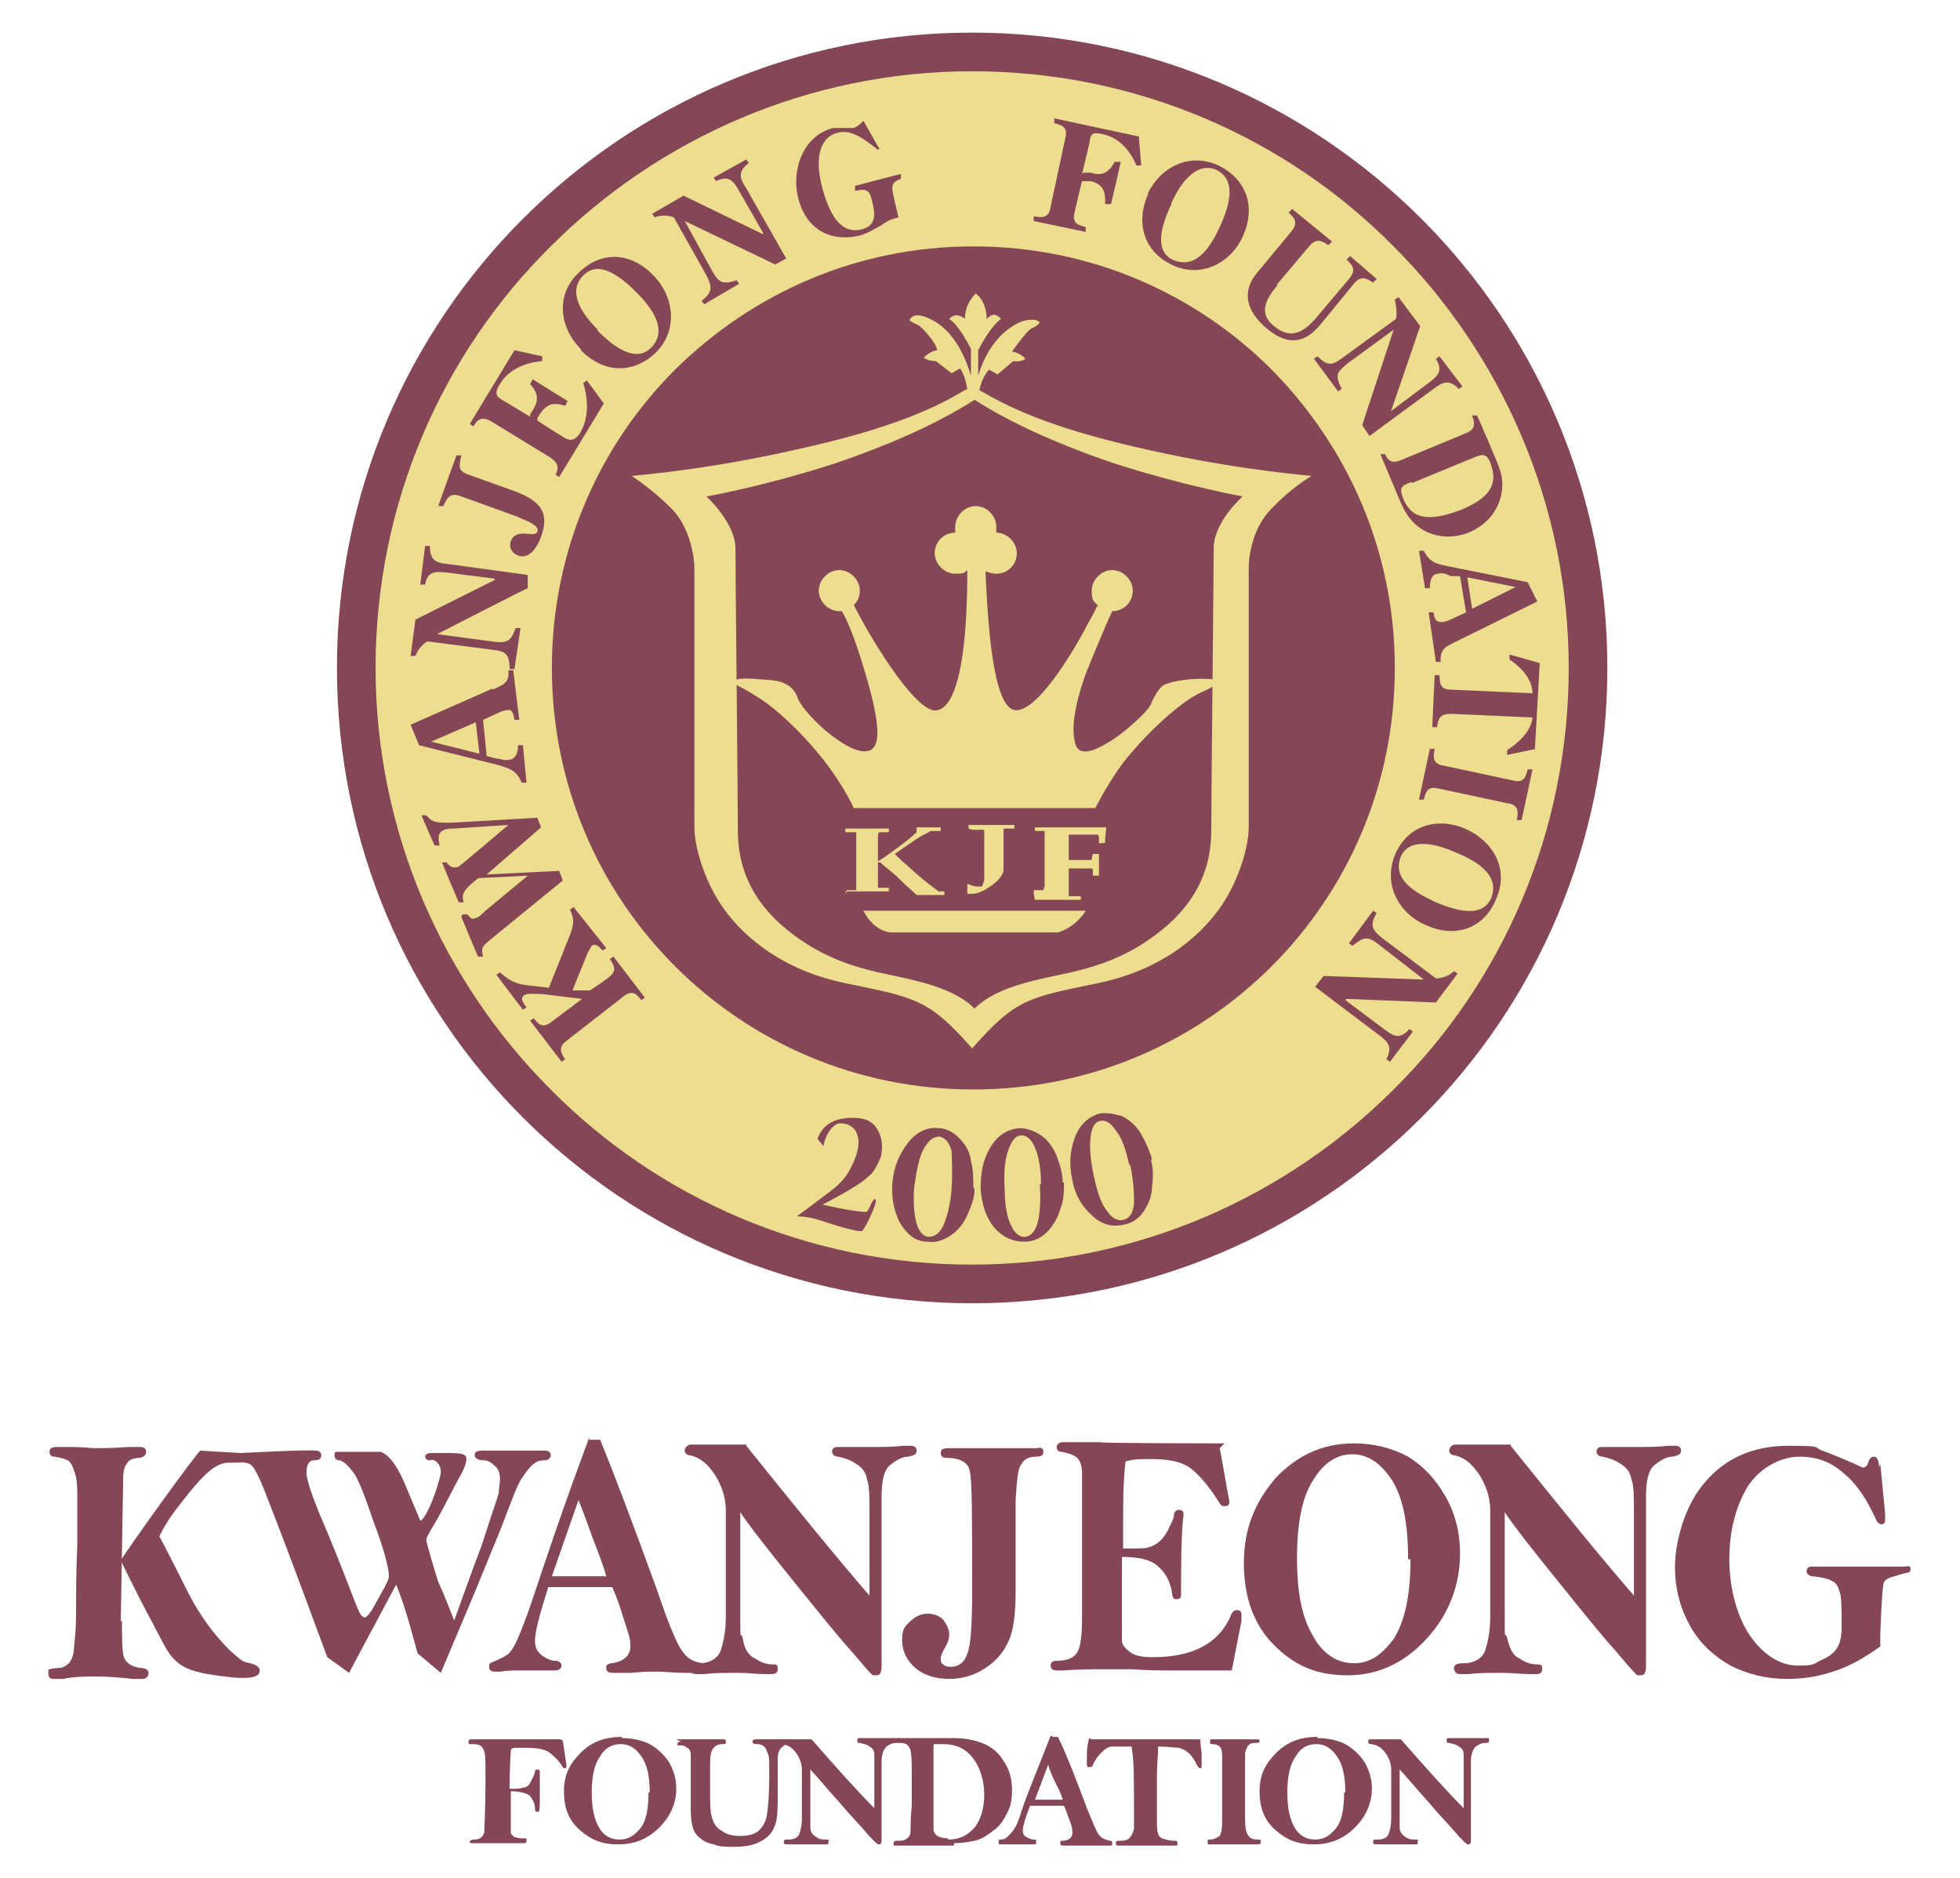 <?xml version="1.0" encoding="UTF-8"?>
<svg id="_그룹_1839" data-name="그룹_1839" xmlns="http://www.w3.org/2000/svg" version="1.1" viewBox="0 0 162.3 155.5">
  <!-- Generator: Adobe Illustrator 29.2.1, SVG Export Plug-In . SVG Version: 2.1.0 Build 116)  -->
  <defs>
    <style>
      .st0 {
        fill: #ecdd8f;
      }

      .st1 {
        fill: #854756;
      }
    </style>
  </defs>
  <path class="st1" d="M133.1,55.3c0,29.1-23.5,52.6-52.6,52.6s-52.6-23.5-52.6-52.6S51.5,2.7,80.5,2.7s52.6,23.5,52.6,52.6Z"/>
  <path class="st0" d="M80.1,32.2c-.2-1.2-.6-1.7-.6-1.7l-.7.4-1.3-1s-.7,0-1-.3c.4-.4.9-.6,1.1-.6,0-.5-1.2-1.9-1.6-2.1,0,0-.5-.2-.7-.4.4-.7,1.3-.3,1.7-.1.4.2,2.3,1,3.4,4.7v-2.2s-.9-1.9-1.8-2.5c.4-.4.8-.4,1.3,0,0-1.2.7-1.9.9-2.1,0,0,.9.6.9,2.1.5-.5.8-.4,1.2,0-.9.6-1.9,2.6-1.9,2.6v2.1c1-3.3,3-4.2,3.4-4.4.4-.2,1.4-.4,1.7,0-.2.3-.7.5-.7.5-.4.2-1.6,1.9-1.6,1.9,0,0,.7.1,1.1.6-.3.3-1,.2-1,.2l-1.3,1.1-.7-.4s-.6.6-.8,1.7c2.4,1.4,5.6,3,12.9,4.7,7.3,1.7,12.6,2.2,14.6,2.4,0,0-1.7,1-3.3,2.7-1.7,1.7-1.9,4.2-1.9,4.9v21.5c0,1.6-.8,4.3-2.2,6.4-1.4,2.1-4.5,5.3-10.3,6.5-5.8,1.2-6.8,1.3-10.4,5.4h0c-3.6-4.1-4.7-4.2-10.5-5.4-5.8-1.2-8.9-4.4-10.3-6.5-1.4-2.1-2.2-4.8-2.2-6.4v-21.5c0-.7-.3-3.3-1.9-4.9-1.7-1.7-3.3-2.7-3.3-2.7,2.1-.2,7.3-.7,14.6-2.4,8.4-1.9,11.6-3.9,13-4.7h0Z"/>
  <path class="st1" d="M80.7,33.1c3.6,2.3,7.7,3.9,10.5,4.9,2.8,1,7.9,2.4,11.7,3.1,0,0-2.4,2.1-2.4,4.3s-.2,20.6-.2,23.4-1,5.7-4.1,8.2c-3.1,2.5-6,3.2-8.9,3.8-2.9.6-5.2,1.3-6.6,2.7h0c-1.4-1.4-3.7-2.1-6.6-2.7-2.9-.6-5.8-1.3-8.9-3.8-3.1-2.5-4.1-5.4-4.1-8.2s-.2-21.3-.2-23.4-2.4-4.3-2.4-4.3c3.9-.7,8.9-2.1,11.7-3.1,2.8-1,6.9-2.6,10.5-4.9h0Z"/>
  <path class="st0" d="M100.8,56.4s.2-.2-1.3-.2-2.7.3-3.1.5c-.4.2-.8.9-1.1,1.6-.3.7-2.3,2.4-3.1,2.9-.8.5-2.9,1.9-3.2.2-.4-1.6.4-4.2.9-5.6.4-1,1.5-3.7,2.2-5.2,1,0,1.7-.8,1.7-1.7s-.8-1.7-1.7-1.7-1.7.8-1.7,1.7.2.9.5,1.2c-.2.4-.5,1-.8,1.5-.7,1.4-4,7.3-6,7.2-1.9-.1-2.3-7.3-2.5-11.5.3.1.6.2.9.2,1,0,1.7-.8,1.7-1.7s-.8-1.7-1.7-1.7,0,0,0,0c0-.2,0-.3,0-.5,0-.9-.8-1.7-1.7-1.7s-1.7.8-1.7,1.7,0,.3,0,.5c0,0,0,0,0,0-1,0-1.7.8-1.7,1.7s.8,1.7,1.7,1.7.7-.1,1-.3c0,11-2,11.5-2.5,11.6-1.5.4-5-5-6.9-8.7.3-.3.5-.7.5-1.2,0-.9-.8-1.7-1.7-1.7s-1.7.8-1.7,1.7.8,1.7,1.7,1.7.1,0,.2,0c.4.6,1.1,2.2,2,5.3,1.3,4.4,1.1,5.8.4,6.2-.7.3-1.7-.1-2.8-.9-1.1-.7-2.8-2.4-3.2-3.3-.3-.9-.9-1.5-2.4-1.6-1.4-.1-2.7-.3-3.1.2,0,0,1.8.9,3,1.8,1.2.9,5,4.2,7.1,8.6h20s1.4-2.8,3-4.6c1.6-1.9,4-4.1,5.6-4.9,1.6-.7,1.5-.9,1.5-.9Z"/>
  <path class="st0" d="M71.5,75.4h18.4s-.7,1.3-2.3,1.8h-13.8s-1.4,0-2.3-1.8Z"/>
  <path class="st0" d="M80.5,104.7c-13.6,0-26-5.5-34.9-14.5h0c-8.9-8.9-14.5-21.3-14.5-34.9h0c0-13.6,5.5-26,14.5-34.9h0c8.9-8.9,21.3-14.5,34.9-14.5h0c13.6,0,26,5.5,34.9,14.5h0c8.9,8.9,14.5,21.3,14.5,34.9h0c0,13.6-5.5,26-14.5,34.9h0c-8.9,8.9-21.3,14.5-34.9,14.5h0ZM55.9,30.6c-6.3,6.3-10.2,15-10.2,24.7h0c0,9.7,3.9,18.4,10.2,24.7h0c6.3,6.3,15,10.2,24.7,10.2h0c9.7,0,18.4-3.9,24.7-10.2h0c6.3-6.3,10.2-15,10.2-24.7h0c0-9.7-3.9-18.3-10.2-24.7h0c-6.3-6.3-15-10.2-24.7-10.2h0c-9.7,0-18.3,3.9-24.7,10.2h0Z"/>
  <path class="st1" d="M35.8,56.4"/>
  <path class="st1" d="M33.1,58"/>
  <path class="st1" d="M68,99.7c.3.1,3.6.8,3.8.6.2-.2.5-1.2.7-1,.2.2-.8,2.3-1.1,2.6-.2.2-2.7-.6-3.6-.9-.9-.3-1.8-.3-1.8-.3,0,0,1.6-1.2,2.8-2.1.9-.7,1.3-1.2,1.7-2,.6-1.2.7-2.1.5-2.6-.1-.5-.6-1-1.4-1-.8,0-1.4,1.4-1.4,1.9l-.5-.6s.2-.8,1-1.3c.8-.5,1.9-.5,2.6-.4.6.1,1.1.4,1.4,1,.3.5.4,1.2.3,1.8,0,.4-.2.7-.4,1.1-.2.4-.4.7-.7.9-.3.3-.7.6-1.4,1-.4.3-2.7,1.5-2.7,1.5Z"/>
  <path class="st1" d="M80.7,98.5c0,.7-.3,1.4-.6,2.1-.3.7-.8,1.3-1.4,1.7-.6.4-1.2.6-1.9.5-1,0-1.7-.6-2.3-1.6-.5-1-.7-2.1-.6-3.3.1-1.3.6-2.4,1.3-3.3.7-.9,1.6-1.3,2.5-1.2.6,0,1.2.3,1.7.8.5.5.9,1.1,1,1.9.2.8.2,1.5.2,2.2ZM78.8,98.3c.1-1.3,0-2.3,0-3-.2-.7-.5-1.1-1-1.2-.5,0-.9.3-1.3,1-.4.7-.6,1.8-.8,3.2-.1,1.3,0,2.3.2,3,.2.7.6,1.1,1,1.1.5,0,.9-.3,1.2-.9.3-.7.6-1.7.7-3.1Z"/>
  <path class="st1" d="M88.1,97.9c0,.7,0,1.5-.3,2.2-.2.7-.6,1.4-1.1,1.9-.5.5-1.1.8-1.9.8-1,0-1.8-.4-2.5-1.2-.7-.9-1-1.9-1.1-3.2,0-1.3.2-2.4.8-3.4.6-1,1.4-1.5,2.4-1.6.6,0,1.2.2,1.8.6.6.4,1,1,1.3,1.7.3.8.5,1.5.5,2.2ZM86.2,98c0-1.3-.2-2.3-.5-3-.3-.7-.7-1-1.1-1-.5,0-.8.4-1.1,1.2-.3.8-.4,1.9-.3,3.3,0,1.3.2,2.3.5,2.9.3.7.7,1,1.1,1,.5,0,.9-.4,1.1-1.1.2-.7.3-1.8.2-3.2Z"/>
  <path class="st1" d="M95.3,96c.2.7.2,1.4.1,2.2,0,.8-.3,1.5-.7,2.1-.4.6-1,1-1.7,1.1-.9.2-1.8,0-2.6-.8-.8-.7-1.4-1.7-1.6-2.9-.3-1.3-.2-2.4.2-3.5.4-1.1,1.1-1.7,2-2,.6-.1,1.2,0,1.9.2.6.3,1.2.8,1.6,1.5.4.7.7,1.4.9,2.1ZM93.5,96.4c-.3-1.3-.6-2.2-1.1-2.8-.4-.6-.8-.9-1.3-.8-.5.1-.7.6-.8,1.4-.1.8,0,1.9.3,3.3.3,1.3.6,2.2,1.1,2.8.4.6.9.8,1.3.7.5-.1.8-.5.9-1.3,0-.7,0-1.8-.3-3.2Z"/>
  <g>
    <path class="st0" d="M70.1,74v-.3c.5,0,.7,0,.8,0,0,0,0,0,0,0,0,0,0-.1,0-.2,0-.2,0-.6,0-1.2v-1.6c0-.5,0-.9,0-1.2,0-.3,0-.5,0-.6,0,0,0,0-.1,0,0,0-.3,0-.8,0v-.3c.7,0,1.3,0,1.8,0s1.2,0,1.8,0v.3c-.5,0-.7,0-.8,0,0,0-.1.1-.1.3,0,.2,0,.9,0,2.1h0c.4-.2.9-.6,1.6-1.1s1.3-1,1.6-1.3v-.2s0-.2,0-.2h0c.4,0,.8,0,1,0s.6,0,1,0v.3h-.3c-.3,0-.4,0-.5,0-.1,0-.3.2-.6.3-.4.2-.8.5-1.4.9l-1,.7.5.5c.6.5,1.3,1.2,2.2,1.9.5.4.8.6.9.7,0,0,.2,0,.5,0v.3h-.3s-1,0-1,0c-.3,0-.6,0-1,0-.3-.3-.8-.7-1.5-1.4-.5-.5-1.1-.9-1.5-1.3,0,0-.1,0-.1,0,0,0,0,0,0,0,0,0,0,0-.1,0,0,0,0,.1,0,.3v1.2c0,.4,0,.6,0,.6,0,0,0,0,.1,0,0,0,.3,0,.8,0v.3c-.6,0-1.2,0-1.8,0s-.9,0-1.8,0Z"/>
    <path class="st0" d="M80.2,68.6v-.3c.7,0,1.3,0,1.8,0,.7,0,1.3,0,2,0v.3c-.1,0-.3,0-.6,0-.1,0-.2,0-.3,0,0,0,0,0,0,.1,0,0,0,.4,0,.9h0c0-.1,0,1.2,0,1.2,0,.7,0,1.1,0,1.2,0,.3-.2.6-.5.9s-.6.5-1.1.8c-.4.2-.7.3-1,.3s-.2,0-.4,0c0-.2,0-.3,0-.4s0-.2,0-.4h.1c.2.1.5.2.8.2s.3,0,.3,0c0,0,.1-.2.2-.5,0-.4,0-1,0-1.7v-1.4c0-.5,0-.9,0-1,0,0,0-.1-.1-.1s-.4,0-.9,0Z"/>
    <path class="st0" d="M85.6,74v-.3c.5,0,.8,0,.8,0,0,0,0-.1.1-.3,0-.5,0-1.2,0-1.9s0-1.1,0-1.7,0-.9,0-1c0,0,0,0,0,0,0,0-.3,0-.8,0v-.3c.7,0,1.2,0,1.7,0,.7,0,1.4,0,2.2,0,.5,0,.9,0,1.3,0s.5,0,.7,0h0c0,.4-.1.8-.1,1.3h-.5v-.4c0-.1,0-.2-.1-.3,0,0-.2,0-.4,0-.2,0-.6,0-1,0s-.7,0-1,0c0,.5,0,.8,0,1v.9s0,.2,0,.2c.2,0,.5,0,.8,0,.6,0,.9,0,1,0,0,0,.1,0,.1,0,0,0,0-.2.1-.5h.5c0,.2,0,.5,0,.7s0,.6,0,1.1h-.5c0-.4,0-.6-.1-.6,0,0,0,0-.1,0-.2,0-.5,0-1.1,0h-.7s0,1.6,0,1.6c0,.4,0,.6,0,.7,0,0,0,0,.1,0,0,0,.4,0,.9,0v.3c-.6,0-1.2,0-1.7,0s-1.2,0-2.1,0Z"/>
  </g>
  <g>
    <path class="st1" d="M45.4,81.9l1.8-4.5c.3-.9.4-1.2,0-2.1l.3-.2,2.7,3.4-.3.2c-.5-.6-.7-.5-.9-.4-.1.1-.2.4-.3.5l-1.3,3.2h1.4c0,.1,1.5-1,1.5-1,.7-.5.7-.9.2-1.6l.3-.2,2.6,3.4-.3.2c-.5-.7-.9-.8-1.6-.2l-4.5,3.5c-.7.5-.7.9-.2,1.6l-.3.2-2.6-3.4.3-.2c.5.7.9.8,1.6.2l2.4-1.8-3.3-.4c-.4,0-1.2-.1-1.5.1-.4.3,0,.7.2,1l-.3.2-2.2-2.9.3-.2c.8.7,1.3,1,2.5,1.1l1.7.2Z"/>
    <path class="st1" d="M38.3,75.7h.4c.2.2.3.5.7.3.2,0,.6-.4.8-.6l3.5-2.9-4.1.2-.6.5-.2.2c-.4.4-.6.7-.4,1.3h-.4c0,.1-1.4-3.3-1.4-3.3h.4c.1.2.4.5.8.4.2,0,.3-.2.5-.3l3.8-3.2-4.6.3c-.2,0-.5,0-.7.1-.6.2-.5.8-.4,1.3h-.4c0,.1-1.1-2.5-1.1-2.5h.4c.4.4.4.7,2.4.6l6.8-.4.3.8-4.5,3.9,6-.3.3.8-6,4.9c-.6.5-.8.6-.6,1.4h-.4c0,.1-1.4-3.3-1.4-3.3Z"/>
    <path class="st1" d="M40.8,57.1c.8-.4,1.4-.5,1.3-1.6h.4s.5,4.1.5,4.1h-.4c-.1-.7-.3-.9-.6-.8-.2,0-.5.1-.7.2l-1.3.6.3,3,.8.2c.3,0,.7.2,1,.1.6,0,.8-.6.8-1.2h.4s.3,3.1.3,3.1h-.4c-.4-1-1-1.2-2.1-1.5l-6.4-1.6-.7-1.7,6.8-3ZM35.7,61.4l4,1-.3-2.6-3.7,1.6Z"/>
    <path class="st1" d="M40.9,47.9l-3.9-.5c-1-.1-1.6-.1-1.8,1h-.4c0,0,.4-3.2.4-3.2h.4c0,1.2.5,1.4,1.5,1.5l6.6.9v1.1c-.1,0-7.5,3.8-7.5,3.8l4.5.6c1.3.2,1.6,0,2-1.1h.4c0,0-.5,3.4-.5,3.4h-.4c0-1.2-.3-1.5-1.4-1.6l-5.4-.7c-.5.3-.8.7-1,1.2h-.4c0,0,.4-3,.4-3l6.6-3.3Z"/>
    <path class="st1" d="M42.7,40.7c2.1.8,2.9,1.8,2,4-.3.7-.9,1.6-1.8,1.3-.5-.2-.8-.7-.6-1.2.2-.5.6-.7,1.4-.6.3,0,.7.1.8-.2.2-.6-1.3-1-1.6-1.2l-4.7-1.7c-.8-.3-1.1-.1-1.5.8h-.4c0-.1,1.5-4.2,1.5-4.2h.4c-.2.9-.3,1.3.6,1.6l3.9,1.4Z"/>
    <path class="st1" d="M45.9,39.5c.4-.7.4-1.1-.3-1.6l-4.9-3c-.7-.4-1.1-.3-1.5.4l-.3-.2,3.7-6.1,2.3.5v.4c-1.4.1-2.8.7-3.5,1.9-.6.9-.2,1.1.5,1.5l2,1.2v-.2c.7-1,.8-1.6,0-2.5l.2-.4,2.9,1.8-.2.4c-1.2-.4-1.7,0-2.3,1v.2c-.1,0,2,1.3,2,1.3.6.4,1,.5,1.5-.2.8-1.3.7-2.8.3-4.2l.3-.2,1.4,1.9-3.7,6.1-.3-.2Z"/>
    <path class="st1" d="M48.1,28.9c-1.8-1.8-2.1-4.5-.2-6.3,1.9-1.9,4.4-1.7,6.2.2,1.7,1.7,2.1,4.5.2,6.4-1.9,1.8-4.3,1.7-6.2-.2ZM49.5,27.4c2.1,2.1,3.5,2.3,4.4,1.4,1.5-1.5,0-3.4-1.2-4.6-2.2-2.2-3.5-2.3-4.4-1.4-1,1-.8,2.5,1.2,4.5Z"/>
    <path class="st1" d="M63.2,19.3l-2-3.5c-.5-.9-.9-1.3-1.9-.8l-.2-.3,2.7-1.5.2.3c-.9.7-.8,1.2-.2,2.1l3.3,5.8-.9.5-7.5-3.6,2.2,4c.6,1.1.9,1.3,2.1.9l.2.3-2.9,1.7-.2-.3c.9-.7.9-1.1.4-2.1l-2.7-4.8c-.5-.2-1.1-.2-1.6,0l-.2-.3,2.6-1.5,6.6,3.2Z"/>
    <path class="st1" d="M73,12.2l-.3.2c-1.4-1.1-2.3-1.7-3.4-1.4-1.1.3-2,1.6-1.2,4.6.8,2.9,1.9,3.7,3.2,3.4,1.3-.3,1.2-1.3.9-2.4-.2-.9-.5-1-1.4-.8v-.4c-.1,0,3.8-1,3.8-1v.4c-.8.3-.8.6-.6,1.5l.4,1.7c-.8.2-.9.3-1.5.7-.6.3-1,.6-1.7.8-2.5.6-4.5-.6-5.1-3.1-.6-2.3.4-5.2,2.9-5.8.3,0,.7,0,.9,0,.3,0,.5,0,.7,0,.3,0,.7-.4.9-.6l1.3,2.3Z"/>
    <path class="st1" d="M89.7,14.3h.6c1,.3,1.5,0,2-.9h.5c0,.1-.8,3.5-.8,3.5h-.5c.1-1.2-.3-1.7-1.2-1.9h-.7c0-.1-.6,2.5-.6,2.5-.2.8,0,1.1.9,1.3v.4c0,0-4.3-.9-4.3-.9v-.4c.9.2,1.3,0,1.4-.8l1.2-5.6c.2-.8,0-1.1-.9-1.3v-.4c0,0,7,1.5,7,1.5l.2,2.4h-.4c-.5-1.2-1.4-2.3-2.8-2.6-.9-.2-1,0-1.1.8l-.6,2.5Z"/>
    <path class="st1" d="M95,16.1c1.1-2.3,3.5-3.5,5.9-2.4,2.4,1.2,3.1,3.5,2,5.9-1,2.2-3.5,3.5-5.9,2.3-2.3-1.1-3-3.5-1.9-5.9ZM97,16.9c-1.3,2.7-1,4.1.1,4.6,2,.9,3.2-1.2,3.9-2.7,1.3-2.8.9-4.1-.2-4.7-1.2-.6-2.6.1-3.8,2.7Z"/>
    <path class="st1" d="M105.8,23.6c-1.4,1.6-1.3,2.6-.3,3.4,1.3,1.1,2.4.6,3.5-.7l2.7-3.2c.5-.6.5-1-.2-1.6l.3-.3,2.2,1.9-.3.3c-.7-.5-1.1-.5-1.6.1l-2.7,3.3c-1.3,1.6-2.7,1.9-4.5.4-1.8-1.5-2-3.1-.9-4.5l2.9-3.5c.5-.6.5-1-.2-1.6l.3-.3,3.3,2.7-.3.3c-.7-.5-1.1-.5-1.6.1l-2.7,3.2Z"/>
    <path class="st1" d="M115.1,34.1l3.2-2.4c.8-.6,1.2-1,.6-2l.3-.2,1.9,2.5-.3.2c-.8-.8-1.3-.6-2.1,0l-5.3,3.9-.6-.9,2.6-7.9-3.7,2.7c-1,.8-1.2,1-.6,2.2l-.3.2-2-2.7.3-.2c.8.8,1.2.8,2.1.1l4.4-3.2c.1-.5,0-1.1-.1-1.6l.3-.2,1.8,2.4-2.4,7Z"/>
    <path class="st1" d="M114.6,37.4c.3.8.7,1,1.4.7l5.3-2.2c.8-.3.9-.7.6-1.5h.4c0-.1,1.6,3.7,1.6,3.7.3.7.5,1.3.5,2,0,1.6-.9,3.2-2.8,4-1.8.7-3.6.2-4.6-.9-.5-.5-.8-1.1-1.1-1.8l-1.6-3.8h.4ZM116.9,39.9c-.8.3-1.1.4-.7,1.4.6,1.4,1.7,2.1,4.8.9,2.7-1.1,3-2.4,2.4-3.9-.3-.8-.7-.7-1.4-.4l-5.1,2.1Z"/>
    <path class="st1" d="M120.6,53.1c-.8.4-1.4.6-1.3,1.7h-.4c0,0-.6-4.1-.6-4.1h.4c.1.7.3.8.7.8.2,0,.5-.1.7-.2l1.3-.6-.5-3h-.8c-.3-.2-.7-.3-1-.2-.6,0-.7.7-.7,1.2h-.4c0,0-.5-3.1-.5-3.1h.4c.5,1,1.1,1.1,2.1,1.3l6.5,1.3.8,1.6-6.7,3.3ZM125.5,48.6l-4-.8.4,2.6,3.6-1.8Z"/>
    <path class="st1" d="M127.2,62l-2.4.5v-.4c.8-.5,2-1.5,2.1-2.7l-6.7-.3c-.8,0-1.1.2-1.2,1.1h-.4s.2-4.3.2-4.3h.4c0,.9.2,1.2,1,1.2l6.7.3c0-1.2-1-2.2-1.9-2.8v-.4c.1,0,2.5.7,2.5.7l-.4,7.1Z"/>
    <path class="st1" d="M125.2,64.6c.8.2,1.1,0,1.3-.9h.4c0,0-.9,4.2-.9,4.2h-.4c.2-.9,0-1.3-.8-1.4l-5.6-1.2c-.8-.2-1.1,0-1.3.9h-.4c0,0,.9-4.2.9-4.2h.4c-.2.9,0,1.3.8,1.4l5.6,1.2Z"/>
    <path class="st1" d="M121.3,68.6c2.3,1,3.7,3.3,2.6,5.8-1,2.5-3.4,3.3-5.8,2.2-2.2-.9-3.6-3.3-2.6-5.8,1-2.4,3.4-3.2,5.8-2.2ZM120.6,70.6c-2.7-1.2-4.1-.8-4.6.3-.8,2,1.4,3.1,2.9,3.8,2.8,1.2,4.1.8,4.6-.4.5-1.3-.2-2.6-2.9-3.7Z"/>
    <path class="st1" d="M111.4,82.8l3.2,2.4c.8.6,1.3.9,2.1,0l.3.2-1.9,2.5-.3-.2c.5-1,.2-1.4-.6-2l-5.3-4,.7-.9,8.3.3-3.6-2.8c-1-.8-1.3-.8-2.3,0l-.3-.2,2-2.7.3.2c-.6,1-.4,1.4.5,2.1l4.4,3.3c.5,0,1.1-.2,1.5-.6l.3.2-1.8,2.4-7.4-.3Z"/>
  </g>
  <g>
    <g>
      <path class="st1" d="M37.6,134.2c.5-1.4,1.4-3.9,2.3-6.3.8-2.5,1.3-3.9,1.4-4.3,0-.4.1-.8.1-1.1,0-.5-.1-.9-.5-1.2-.3-.3-.6-.4-.9-.4-.4,0-.7-.2-.7-.4,0-.3.2-.4.6-.4h2.2c.9,0,1.6,0,2.3,0,.4,0,.6,0,.7,0,.3,0,.5.1.5.4,0,.2-.2.4-.5.4-.4,0-.7.1-.9.3-.3.2-.6.6-1,1.2-.4.6-.9,2-1.7,4.1l-2.3,5.6-2.7,6.4-1.9-1.6c-.2-.5-.9-3.6-1.8-5.7l-3.9,7.3-1.8-1.3s-3.5-9.5-4.7-12.5c-.6-1.6-1.2-3.1-1.6-3.4-.3-.3-1.1-.2-1.5-.3-.3,0-.4-.2-.4-.4,0-.2,0-.3.2-.3.1,0,.4,0,.8,0,0,0,5.7-.3,6.2-.2.3,0,.5.1.5.4,0,.3-.2.4-.6.4-.4,0-.7.4-.6,1.3.2,1.1.9,2.7,1,3,.2.5,1.1,2.5,2.4,5.9.8,2,1,2.8,1.4,2.8.3,0,.7-.8,1.1-1.5.3-.6.9-1.5.9-1.9,0-1.1-1-3.8-1-3.8-.2-.4-1.1-3.4-1.8-4.6-.3-.4-.8-1.1-1.3-1.2-.3,0-.4-.2-.4-.4,0-.2,0-.3.2-.3.1,0,.5,0,1.2,0h2.4c1.1.3,2,2.6,2,2.6l1.3,3.1s.4,0,1.2-2.2c.3-.9.5-1.6.5-1.8,0-.2,0-.4-.2-.7-.2-.3-.5-.4-.7-.3-.3,0-.4-.2-.4-.3,0-.1.1-.3.5-.3.4,0,1.1,0,1.5,0,.4,0,1.1,0,1.3.2.3.2,0,1-.4,1.7-.4.7-1.3,2.5-1.8,3.4-.5.9-1,1.6-1,1.9,0,.2.7,2.6,1,3.5.4.8,1.4,3.4,1.4,3.4Z"/>
      <g>
        <path class="st1" d="M10.1,134.1c0,1.7,0,2.8.2,3.2.2.4.6.7,1.4.8.4,0,.6.2.6.4,0,.3-.2.5-.5.5-.2,0-.4,0-.8,0-.9-.1-1.9-.2-3.1-.2-.8,0-1.7,0-2.7.2-.3,0-.6,0-.8,0-.3,0-.4-.2-.4-.5,0-.2,0-.3.1-.3,0,0,.3-.1.7-.1.4,0,.7-.2.9-.4.2-.2.3-.5.4-.9,0-.4.2-1.5.2-3.2,0-1.7,0-3.6.1-5.6,0-2.1,0-3.6,0-4.4,0-.9-.1-1.5-.3-1.9-.1-.4-.3-.7-.5-.8-.2-.1-.5-.2-1.1-.3-.3,0-.4-.2-.4-.4,0-.3.2-.4.6-.4.3,0,.8,0,1.4,0,.8,0,1.4.1,1.9.1.3,0,1.2,0,2.6-.1.4,0,.7,0,1,0,.3,0,.5.1.5.4,0,.3-.2.4-.5.5-.6,0-1,.2-1.1.5-.2.2-.3.6-.3,1.2l-.2,11.9Z"/>
        <path class="st1" d="M10,129.2s1.4,2.9,2.7,5.3c1.3,2.4,1.5,3.6,4.5,4.1,3,.5,4.2.4,4.3-.2.1-.6-.9-.7-1.2-.8-.3,0-2.8-2-4.7-5.7-1.9-3.8-2.4-4.7-2.4-4.7,0,0,.5-1.2,1.9-2.9,1.4-1.8,2.6-3.2,3.8-3.2,1.2,0,1.6,0,1.7-.3,0-.3-.5-.5-.7-.5-.2,0-3.1-.2-3.3-.2-.2,0-6.3,8.5-6.6,9.1Z"/>
      </g>
      <path class="st1" d="M48.8,119.2h.9c1.1,2.7,2.7,6.9,4.8,12.7.9,2.7,1.6,4.3,2,4.8.4.6.9.9,1.7,1,.3,0,.4.2.4.4s-.2.4-.5.4-.6,0-1.4,0c-.9,0-1.6-.1-2.2-.1s-1.4,0-2.3.1c-.7,0-1.2,0-1.4,0-.4,0-.6-.1-.6-.4s.1-.3.4-.4c1-.1,1.6-.6,1.6-1.4s-.2-1.1-.5-2.1c-.3-1-.6-1.9-1-2.8-.6,0-1,0-1.3,0-1.7,0-3,0-4,0-.7,2.2-1.1,3.7-1.1,4.4s.2.9.5,1.2c.4.3.8.5,1.2.5.3,0,.5.2.5.4s-.2.4-.5.4-.5,0-1.1,0c-.7,0-1.3,0-1.6,0-.7,0-1.3,0-1.9.1-.2,0-.3,0-.4,0-.3,0-.5-.1-.5-.4s.1-.3.3-.4c.5-.2.9-.4,1.2-.6.3-.2.6-.7.9-1.4.3-.7.7-1.7,1.2-3.2,1.1-3.3,2.6-7.8,4.7-13.4ZM47.9,124.2l-2.2,6.3h4.5c-.2-.8-.6-1.8-1.1-3.1-.5-1.4-.9-2.5-1.2-3.2Z"/>
      <path class="st1" d="M61.8,119.7c4.1,5.1,7.5,9.3,10.2,12.4,0-.6,0-1.1,0-1.2v-5.6c0-1.3,0-2.3-.2-2.8-.1-.6-.4-1-.9-1.3-.4-.3-1-.5-1.5-.6-.3,0-.5-.2-.5-.4s.1-.4.4-.4.4,0,.6,0c.5,0,1.2,0,2.1,0s2.1,0,2.7-.1c.3,0,.5,0,.7,0,.3,0,.5.1.5.4s-.2.4-.7.5c-.5,0-1,.3-1.5.7-.5.4-.7,1.3-.7,2.6v8c0,0,0,6,0,6,0,.5-.1.8-.4.8s-.2,0-.3,0c-.1,0-.7-.7-1.8-2-1.1-1.2-2.7-3.2-4.8-5.8-2.1-2.6-3.6-4.5-4.4-5.7,0,.3,0,2.6,0,7.1s0,2.5.2,3.3c.1.8.4,1.4,1,1.7.6.4,1.1.5,1.5.5s.4.1.4.4-.2.4-.5.4-.4,0-.7,0c-.5,0-1.2-.1-2-.1-1.3,0-2.2,0-2.8.1-.4,0-.6,0-.8,0-.3,0-.5-.2-.5-.5s.3-.4.8-.4c1,0,1.6-.5,1.8-1.1.2-.7.4-1.5.4-2.7,0-4.9,0-7.8,0-8.9,0-1.1-.4-2.1-.9-2.9-.6-.9-1.2-1.4-2-1.6-.3,0-.5-.2-.5-.4s.2-.5.5-.5.2,0,.4,0c.2,0,.5,0,1.1,0,1.1,0,2.1,0,3.1,0Z"/>
      <path class="st1" d="M82.1,119.9h3.7c.4-.1.6,0,.6.3s-.2.4-.6.4c-.6,0-1,.2-1.2.6-.3.3-.4,1.3-.5,3,0,1.7,0,3.2,0,4.7v2.9c0,1.9-.2,3.3-.6,4.1-.4.9-1,1.6-1.9,2.2-.9.6-1.9.9-3,.9s-2.1-.3-2.8-.9c-.7-.6-1.1-1.4-1.1-2.3s.2-1.1.6-1.5c.4-.4.9-.7,1.5-.7s1,.2,1.3.5c.3.4.5.8.5,1.2s-.1.7-.4,1.2c-.2.4-.3.6-.3.8s0,.4.2.5c.1.1.3.2.6.2.7,0,1.2-.4,1.4-1.1.3-.7.4-2.5.4-5.3,0-5.9,0-9.1-.2-9.8-.1-.7-.8-1.1-1.9-1.1-.3,0-.5-.1-.5-.4s.2-.4.6-.4.4,0,.9,0c1.1,0,2,0,2.7,0Z"/>
      <path class="st1" d="M101,119.9c.3,1.5.5,2.9.8,4.4,0,.3-.1.4-.4.4s-.3-.1-.5-.4c-.9-1.4-1.7-2.3-2.4-2.8-.7-.5-1.8-.7-3.1-.7s-1.5,0-2.2.2c-.2,1.7-.2,3.5-.2,5.5s0,.9,0,1.7h1c.6,0,1.1,0,1.6-.3.4-.2.8-.6,1.1-1.2.3-.6.5-1,.5-1.2,0-.3.2-.5.4-.5s.4.1.4.3,0,.1,0,.2c-.1.6-.2,2.3-.2,5.2s0,.8,0,1.1c0,0,0,.2,0,.2,0,.3-.1.4-.4.4s-.3-.2-.4-.8c-.2-.9-.6-1.5-1.2-2-.6-.5-1.6-.7-2.9-.7,0,1.6,0,2.6,0,3.1,0,2.2,0,3.4,0,3.8,0,.4.3.7.7,1,.4.3,1,.4,1.9.4,3.2,0,5.4-1.1,6.4-3.4.1-.3.3-.5.5-.5.2,0,.4.1.4.3s0,.3,0,.6l-.8,4.1h-4.6c-1.3,0-2.5,0-3.6-.1-1.1,0-2,0-2.6,0s-1.8,0-3.2.1c-.2,0-.3,0-.4,0-.4,0-.6-.1-.6-.4s.2-.4.5-.4c.8,0,1.4-.2,1.7-.7.3-.5.4-1.5.4-3v-7.3c0-2.5,0-4,0-4.6,0-.6-.2-1-.4-1.2-.2-.2-.7-.4-1.3-.5-.3,0-.4-.2-.4-.4s.2-.4.5-.4h3.1c0,.1,10.3.1,10.3.1Z"/>
      <path class="st1" d="M112.1,119.5c1.7,0,3.2.4,4.5,1.1,1.3.8,2.3,1.9,3.1,3.3.8,1.4,1.2,3,1.2,4.7,0,2.6-.9,5-2.7,7-1.8,2-4,3.1-6.6,3.1s-4.4-.8-6.1-2.5c-1.7-1.7-2.5-4-2.5-6.8s.9-5,2.6-7c1.8-1.9,3.9-2.9,6.5-2.9ZM116.6,129.1c0-2.9-.4-5-1.3-6.5-.9-1.4-2-2.2-3.3-2.2s-2.4.7-3.3,2.2c-.9,1.4-1.3,3.6-1.3,6.4s.4,4.9,1.3,6.4c.8,1.5,2,2.3,3.4,2.3s2.3-.7,3.3-2c.9-1.4,1.4-3.6,1.4-6.6Z"/>
      <path class="st1" d="M125.1,119.7c4.1,5.1,7.5,9.3,10.2,12.4,0-.6,0-1.1,0-1.2v-5.6c0-1.3,0-2.3-.2-2.8-.1-.6-.4-1-.9-1.3-.4-.3-1-.5-1.5-.6-.3,0-.5-.2-.5-.4s.1-.4.4-.4.4,0,.6,0c.5,0,1.2,0,2.1,0s2.1,0,2.7-.1c.3,0,.5,0,.7,0,.3,0,.5.1.5.4s-.2.4-.7.5c-.5,0-1,.3-1.5.7-.5.4-.7,1.3-.7,2.6v8c0,0,0,6,0,6,0,.5-.1.8-.4.8s-.2,0-.3,0c-.1,0-.7-.7-1.8-2-1.1-1.2-2.7-3.2-4.8-5.8-2.1-2.6-3.6-4.5-4.4-5.7,0,.3,0,2.6,0,7.1s0,2.5.2,3.3.4,1.4,1,1.7c.6.4,1.1.5,1.5.5s.4.1.4.4-.2.4-.5.4-.4,0-.7,0c-.5,0-1.2-.1-2-.1-1.3,0-2.2,0-2.8.1-.4,0-.6,0-.8,0-.3,0-.5-.2-.5-.5s.3-.4.8-.4c1,0,1.6-.5,1.8-1.1.2-.7.4-1.5.4-2.7,0-4.9,0-7.8,0-8.9,0-1.1-.4-2.1-.9-2.9-.6-.9-1.2-1.4-2-1.6-.3,0-.5-.2-.5-.4s.2-.5.5-.5.2,0,.4,0c.2,0,.5,0,1.1,0,1.1,0,2.1,0,3.1,0Z"/>
      <path class="st1" d="M155.7,121.2l.4,4.1c0,.2,0,.3,0,.5,0,.3-.1.4-.3.4s-.4-.2-.5-.5c-.7-1.5-1.5-2.8-2.6-3.7-1.1-1-2.3-1.4-3.7-1.4s-3.2.8-4.3,2.5c-1,1.7-1.5,3.7-1.5,6s.6,4.7,1.7,6.3c1.1,1.6,2.5,2.5,4,2.5s1.3-.2,2-.5c.7-.3,1.1-.7,1.3-1.1.2-.4.3-.9.3-1.6,0-1.6,0-2.6-.2-3-.1-.4-.3-.7-.6-.8-.3-.2-.8-.3-1.6-.4-.3,0-.5-.2-.5-.4s.1-.4.4-.4h7.8c.3-.1.4,0,.4.2s0,.2-.2.3c-.1,0-.5.1-1.1.3-.5.1-.8.3-.9.5-.1.2-.2,1.6-.3,4.3,0,.6,0,.9,0,1,0,0-.5.4-1.5,1-1,.6-2,1-3.1,1.3-1.1.3-2.1.4-3.1.4-1.8,0-3.3-.4-4.7-1.1-1.4-.8-2.5-1.8-3.3-3.2-.8-1.4-1.3-3-1.3-5s.8-5.1,2.5-7c1.7-2,4-3,6.9-3s2,.1,2.8.4c.8.3,1.8.7,2.9,1.2.2.1.4.2.5.2s.3-.1.4-.4c.1-.4.3-.5.5-.5s.4.3.4.9Z"/>
    </g>
    <g>
      <path class="st1" d="M46.6,144.1l.3,2h0c0,.2,0,.3-.1.3s-.1,0-.2-.1c-.3-.5-.7-.9-1.1-1.2-.4-.3-1.1-.4-2.1-.4s-1,0-1.1.2c0,.1-.1,1.2-.1,3.2.5,0,.9,0,1.1-.1.3,0,.5-.2.6-.4.1-.2.3-.5.4-.9,0-.1,0-.2.2-.2.1,0,.2,0,.2.2v2.1c0,.7,0,1.1-.1,1.2,0,0,0,0-.1,0-.1,0-.2,0-.2-.3,0-.4-.2-.7-.4-1-.2-.2-.8-.4-1.6-.4v2.4c0,.5,0,.8,0,1,0,.2.2.3.3.4.1,0,.3.1.6.1.2,0,.3,0,.4,0,0,0,0,0,0,.2,0,.1,0,.2-.3.2s-.5,0-1,0c-.4,0-.7,0-1,0h-2.1c-.2,0-.3,0-.3-.1s.1-.2.4-.2c.4,0,.7-.2.8-.6,0-.4.1-1.8.1-4.1s0-2.5-.2-2.8c-.1-.3-.4-.4-.8-.4h-.2c-.2,0-.2,0-.2-.2s.1-.2.4-.2h7.2Z"/>
      <path class="st1" d="M51.5,143.9c.9,0,1.7.2,2.3.5.7.4,1.2.9,1.6,1.5.4.7.6,1.4.6,2.2,0,1.2-.5,2.3-1.4,3.2-.9.9-2,1.4-3.4,1.4s-2.3-.4-3.2-1.2c-.9-.8-1.3-1.8-1.3-3.2s.5-2.3,1.4-3.2c.9-.9,2-1.3,3.4-1.3ZM53.8,148.4c0-1.3-.2-2.3-.7-3-.5-.7-1-1-1.7-1s-1.3.3-1.7,1c-.5.7-.7,1.7-.7,3s.2,2.2.6,2.9c.4.7,1,1,1.7,1s1.2-.3,1.7-.9c.5-.6.7-1.6.7-3Z"/>
      <path class="st1" d="M56,144h2.1c.2,0,.4,0,.7,0,.4,0,.7,0,1,0s.3,0,.3.2,0,.2-.3.2c-.3,0-.5.1-.7.3-.2.2-.3.6-.3,1.3,0,.6,0,1.3,0,2.1,0,1.2,0,2.1.2,2.5.1.4.4.8.8,1,.4.3.9.4,1.5.4s1.1-.1,1.5-.4c.3-.3.6-.7.7-1.3.1-.6.2-1.7.2-3.3s0-1.6-.2-2c-.1-.4-.4-.6-.8-.6-.3,0-.4-.1-.4-.2s.1-.2.3-.2.3,0,.5,0c.2,0,.5,0,.8,0s.5,0,.8,0c.2,0,.4,0,.5,0,.2,0,.3,0,.3.2s0,.2-.2.2c-.2,0-.4.1-.6.3-.2.2-.3.5-.3.9,0,.4,0,1.5,0,3.2s-.1,2-.3,2.5c-.2.5-.6.9-1.2,1.2-.6.3-1.3.4-2.1.4s-1.2,0-1.7-.2c-.5-.1-.9-.3-1.1-.5-.3-.2-.5-.5-.6-.8-.1-.3-.2-.8-.2-1.4v-3.5c0-.5,0-.9,0-1.2,0-.3-.1-.5-.3-.6-.1-.1-.3-.2-.5-.2-.2,0-.2,0-.3,0,0,0,0,0,0-.1,0-.1,0-.2.3-.2Z"/>
      <path class="st1" d="M67.2,144c2.1,2.4,3.8,4.3,5.2,5.7,0-.3,0-.5,0-.6v-2.6c0-.6,0-1,0-1.3,0-.3-.2-.5-.4-.6-.2-.2-.5-.2-.8-.3-.2,0-.2,0-.2-.2s0-.2.2-.2.2,0,.3,0c.2,0,.6,0,1.1,0s1.1,0,1.4,0c.1,0,.2,0,.3,0,.2,0,.2,0,.2.2s-.1.2-.3.2c-.3,0-.5.1-.8.3-.2.2-.4.6-.4,1.2v3.7s0,2.8,0,2.8c0,.2,0,.4-.2.4s0,0-.1,0c0,0-.4-.3-.9-.9-.5-.6-1.4-1.5-2.4-2.7-1.1-1.2-1.8-2.1-2.3-2.6,0,.1,0,1.2,0,3.3s0,1.1,0,1.5c0,.4.2.6.5.8.3.2.5.2.8.2s.2,0,.2.2,0,.2-.2.2-.2,0-.4,0c-.3,0-.6,0-1,0-.7,0-1.1,0-1.4,0-.2,0-.3,0-.4,0-.2,0-.3,0-.3-.2s.1-.2.4-.2c.5,0,.8-.2.9-.5.1-.3.2-.7.2-1.2,0-2.2,0-3.6,0-4.1,0-.5-.2-1-.5-1.4-.3-.4-.6-.6-1.1-.7-.2,0-.3,0-.3-.2s0-.2.3-.2.1,0,.2,0c.1,0,.3,0,.5,0,.6,0,1.1,0,1.6,0Z"/>
      <path class="st1" d="M79,152.8c-.2,0-1,0-2.4,0h-1.4s-.8,0-.8,0c-.2,0-.3,0-.4,0,0,0,0,0,0-.2,0-.1,0-.2.3-.2.4,0,.6,0,.8-.2.2-.1.3-.3.3-.7,0-.3,0-1,.1-2,0-1,0-1.9,0-2.7s0-1.9-.2-2.1c-.1-.3-.4-.4-.8-.4-.2,0-.2,0-.2-.2s0-.2.2-.2.4,0,.8,0c.5,0,.9,0,1.1,0h2.5c.8,0,1.6.1,2.4.4.8.3,1.4.8,1.8,1.5.5.7.7,1.5.7,2.4s-.1,1.3-.4,1.9c-.3.6-.6,1.1-1.2,1.5-.5.4-1,.7-1.5.8-.5.1-1.1.2-1.7.2ZM78.5,152.3c.9,0,1.6-.3,2.2-1,.5-.6.8-1.6.8-2.7s-.3-2.2-.9-3c-.6-.8-1.4-1.2-2.5-1.2s-.6,0-.7,0c0,0-.1,0-.1.1,0,0,0,.5,0,1.5v2.2c0,.5,0,1.2,0,2s0,1,0,1.3c0,.2.2.4.3.5.2.1.5.2.9.2Z"/>
      <path class="st1" d="M87.2,143.8h.4c.6,1.2,1.4,3.2,2.4,5.9.5,1.2.8,2,1,2.2.2.3.5.4.9.5.1,0,.2,0,.2.2s0,.2-.3.2-.3,0-.7,0c-.5,0-.8,0-1.1,0s-.7,0-1.2,0c-.4,0-.6,0-.7,0-.2,0-.3,0-.3-.2s0-.2.2-.2c.5,0,.8-.3.8-.6s0-.5-.2-1c-.2-.5-.3-.9-.5-1.3-.3,0-.5,0-.7,0-.9,0-1.6,0-2.1,0-.4,1-.6,1.7-.6,2s0,.4.3.6c.2.1.4.2.6.2.2,0,.2,0,.2.2s0,.2-.3.2-.3,0-.6,0c-.4,0-.7,0-.8,0-.3,0-.7,0-1,0,0,0-.1,0-.2,0-.2,0-.2,0-.2-.2s0-.2.2-.2c.3,0,.5-.2.6-.3.1-.1.3-.3.5-.6.2-.3.4-.8.6-1.5.5-1.5,1.4-3.6,2.4-6.2ZM86.8,146.1l-1.1,2.9h2.3c-.1-.4-.3-.8-.6-1.4-.3-.6-.5-1.1-.6-1.5Z"/>
      <path class="st1" d="M90.4,144c2.3,0,4,0,5,0s1.7,0,2.7,0c.4,0,.6,0,.9,0s.2,0,.4,0c0,.2,0,.5.1,1.1v1c0,.2,0,.3-.1.3s-.2-.1-.3-.3c-.2-.4-.4-.7-.6-.9-.3-.3-.6-.4-.9-.5-.3,0-.9-.1-1.7-.1,0,.7-.1,1.5-.1,2.5s0,2,0,3c0,1,0,1.5.1,1.7,0,.2.2.3.3.4.1,0,.5.2,1,.2.2,0,.3,0,.3.2s0,.2-.2.2h-.2s-1.4,0-1.4,0c-1.1,0-1.7,0-1.9,0h-.8c0,0-.2,0-.4,0-.1,0-.2,0-.2-.2,0-.1,0-.2.2-.2.4,0,.7,0,.9-.2.2-.2.3-.4.4-.8,0-.4,0-1.1,0-2.3,0-1.9,0-3.4-.2-4.5-.7,0-1.2,0-1.6,0-.3,0-.6.2-.9.5-.3.3-.5.6-.7,1,0,.2-.2.2-.3.2-.1,0-.2,0-.2-.2s0-.3,0-.9c0-.5.1-1,.2-1.3Z"/>
      <path class="st1" d="M100.2,144c.2,0,.5,0,.9,0,.4,0,.7,0,.9,0h2c.2,0,.3,0,.3.1s0,.2-.2.2c-.3,0-.6,0-.7.2-.1,0-.2.3-.3.6,0,.3,0,1.1,0,2.3s0,2.4,0,3.2c0,.8.1,1.2.3,1.4.1.2.4.3.7.3s.3,0,.3.2-.1.2-.3.2-.2,0-.3,0c-.8,0-1.4,0-1.7,0-.7,0-1.1,0-1.5,0-.2,0-.3,0-.4,0-.2,0-.2,0-.2-.2s0-.2.2-.2c.4,0,.6-.2.8-.3.1-.2.2-.5.2-1.1,0-.6,0-1.5,0-2.8s0-2.2,0-2.7c0-.5-.1-.7-.2-.8-.1-.1-.3-.2-.6-.2-.2,0-.2,0-.2-.2s0-.2.2-.2Z"/>
      <path class="st1" d="M109.1,143.9c.9,0,1.7.2,2.3.5.7.4,1.2.9,1.6,1.5.4.7.6,1.4.6,2.2,0,1.2-.5,2.3-1.4,3.2-.9.9-2,1.4-3.4,1.4s-2.3-.4-3.2-1.2c-.9-.8-1.3-1.8-1.3-3.2s.5-2.3,1.4-3.2c.9-.9,2-1.3,3.4-1.3ZM111.4,148.4c0-1.3-.2-2.3-.7-3-.5-.7-1-1-1.7-1s-1.3.3-1.7,1c-.5.7-.7,1.7-.7,3s.2,2.2.6,2.9c.4.7,1,1,1.7,1s1.2-.3,1.7-.9c.5-.6.7-1.6.7-3Z"/>
      <path class="st1" d="M116,144c2.1,2.4,3.8,4.3,5.2,5.7,0-.3,0-.5,0-.6v-2.6c0-.6,0-1,0-1.3,0-.3-.2-.5-.4-.6-.2-.2-.5-.2-.8-.3-.2,0-.2,0-.2-.2s0-.2.2-.2.2,0,.3,0c.2,0,.6,0,1.1,0s1.1,0,1.4,0c.1,0,.2,0,.3,0,.2,0,.2,0,.2.2s-.1.2-.3.2c-.3,0-.5.1-.8.3-.2.2-.4.6-.4,1.2v3.7s0,2.8,0,2.8c0,.2,0,.4-.2.4s0,0-.1,0c0,0-.4-.3-.9-.9-.5-.6-1.4-1.5-2.4-2.7-1.1-1.2-1.8-2.1-2.3-2.6,0,.1,0,1.2,0,3.3s0,1.1,0,1.5c0,.4.2.6.5.8.3.2.5.2.8.2s.2,0,.2.2,0,.2-.2.2-.2,0-.4,0c-.3,0-.6,0-1,0-.7,0-1.1,0-1.4,0-.2,0-.3,0-.4,0-.2,0-.3,0-.3-.2s.1-.2.4-.2c.5,0,.8-.2.9-.5.1-.3.2-.7.2-1.2,0-2.2,0-3.6,0-4.1,0-.5-.2-1-.5-1.4-.3-.4-.6-.6-1.1-.7-.2,0-.3,0-.3-.2s0-.2.3-.2.1,0,.2,0c.1,0,.3,0,.5,0,.6,0,1.1,0,1.6,0Z"/>
    </g>
  </g>
</svg>